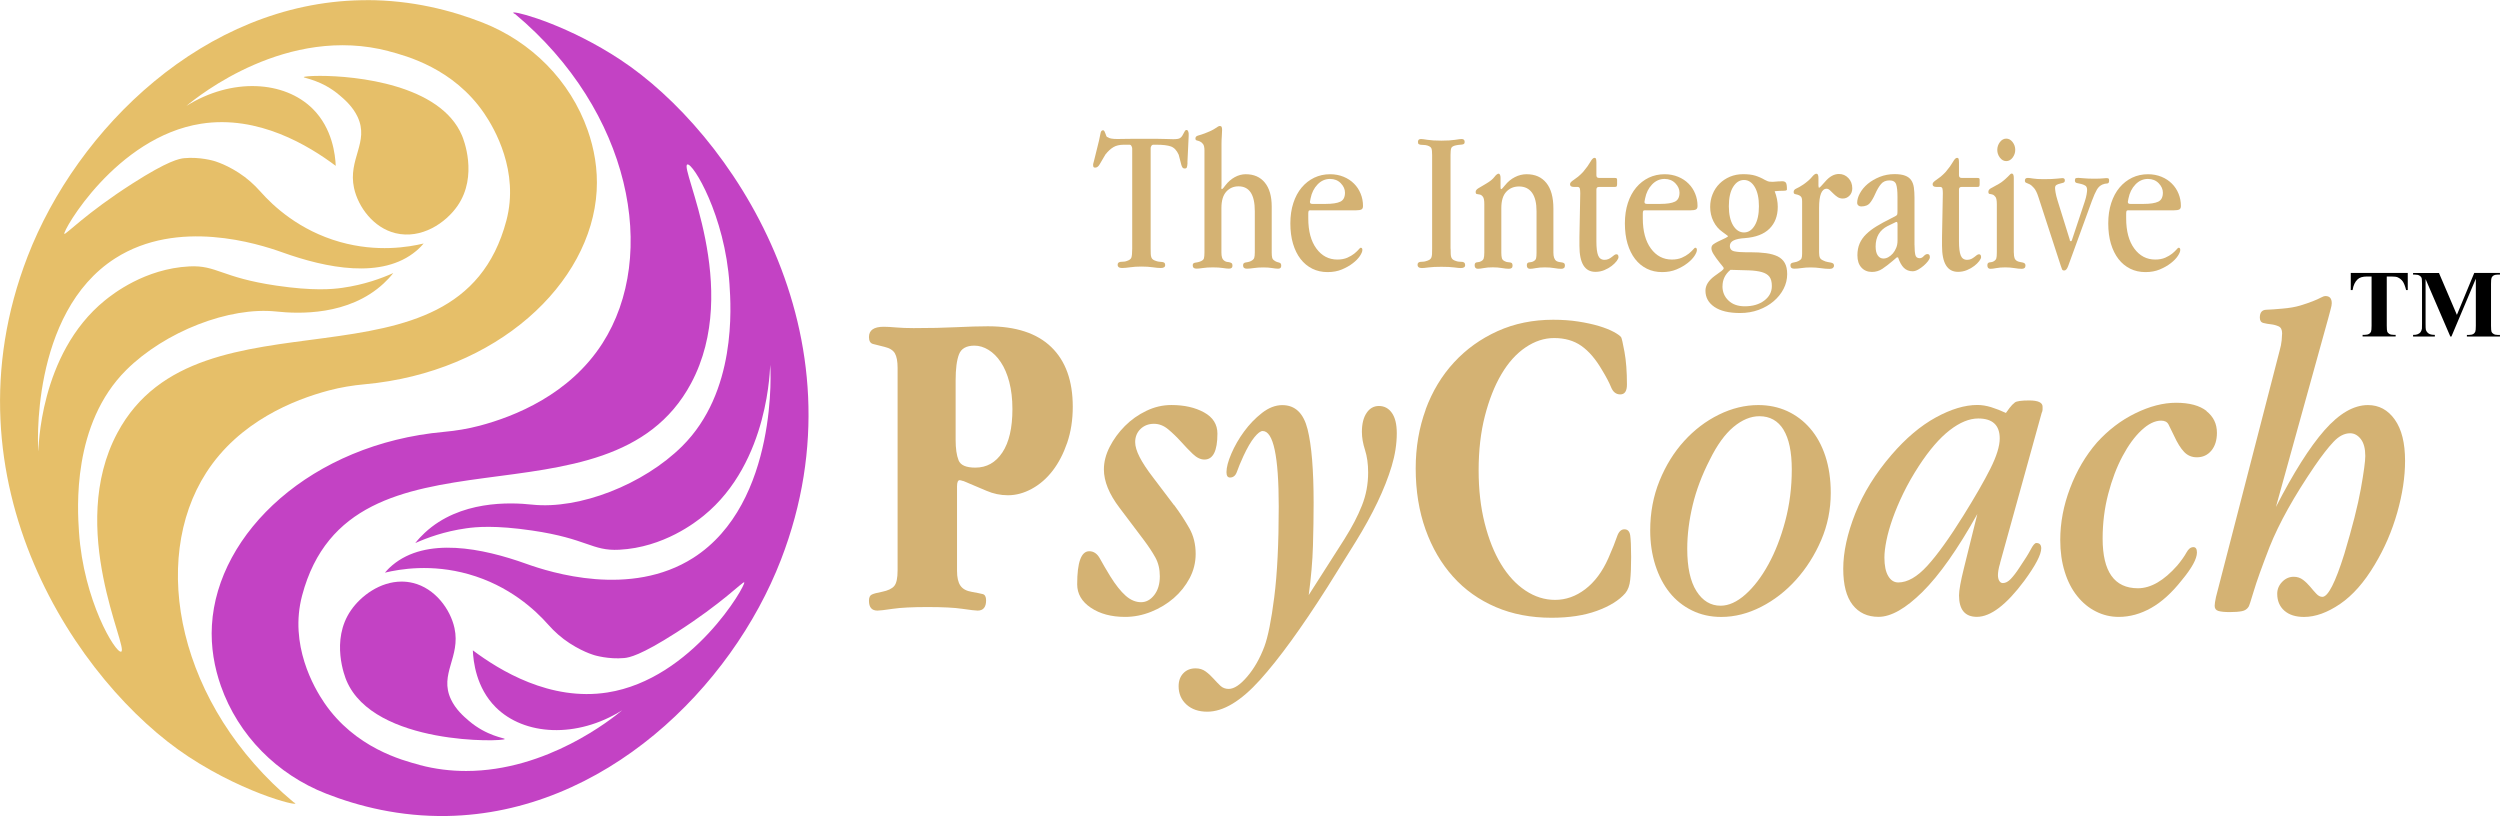 <?xml version="1.0" encoding="UTF-8"?>
<!DOCTYPE svg PUBLIC "-//W3C//DTD SVG 1.0//EN" "http://www.w3.org/TR/2001/REC-SVG-20010904/DTD/svg10.dtd">
<!-- Creator: CorelDRAW -->
<svg xmlns="http://www.w3.org/2000/svg" xml:space="preserve" width="2.037in" height="0.665in" version="1.0" style="shape-rendering:geometricPrecision; text-rendering:geometricPrecision; image-rendering:optimizeQuality; fill-rule:evenodd; clip-rule:evenodd"
viewBox="0 0 520.36 169.81"
 xmlns:xlink="http://www.w3.org/1999/xlink"
 xmlns:xodm="http://www.corel.com/coreldraw/odm/2003">
 <defs>
  <style type="text/css">
   <![CDATA[
    .fil1 {fill:#C342C4}
    .fil0 {fill:#E6BF69}
    .fil3 {fill:black;fill-rule:nonzero}
    .fil2 {fill:#D4B273;fill-rule:nonzero}
   ]]>
  </style>
 </defs>
 <g id="Layer_x0020_1">
  <g id="_1960265216832">
   <path class="fil0" d="M76.33 0l-0.03 0c-0.35,0 -0.71,0 -1.06,0.01 -32.64,0.58 -59.19,26.7 -69.49,53.33 -18.16,46.95 10.54,89.04 33.48,104.12 12.48,8.21 24.58,10.81 21.86,9.47 -24.08,-20.15 -29.98,-50.2 -18.17,-68.57 6.87,-10.68 18.29,-15.2 25.52,-17.12 2.45,-0.65 4.95,-1.06 7.48,-1.29 27.56,-2.51 47.14,-20.98 48.27,-40.23 0.27,-4.58 -0.53,-8.84 -1.86,-12.64 -3.63,-10.32 -11.71,-18.43 -21.9,-22.42 -6.54,-2.56 -14.72,-4.67 -24.09,-4.67zm4.59 10.63c3.65,0.96 13.46,3.55 19.86,12.93 2.15,3.15 7.33,12.07 4.62,22.32 -10.13,38.25 -63.85,12.21 -80.96,44.17 -10.66,19.91 2.51,45.02 0.77,45.56 -1.16,0.36 -7.83,-10.65 -8.77,-24.93 -0.32,-4.82 -1.48,-22.45 9.85,-33.71 8.05,-7.99 21.41,-13.21 31.25,-12.16 4.56,0.49 15.04,0.92 22.32,-5.85 0.68,-0.63 1.36,-1.35 2,-2.16 -2.44,1.1 -6.07,2.44 -10.62,3.08 -2.05,0.29 -6.02,0.67 -13.7,-0.46 -11.52,-1.69 -12.42,-4.3 -18.16,-4 -9.24,0.48 -15.91,5.75 -17.55,7.08 -13.79,11.2 -13.8,31.41 -13.85,31.4 -0.07,-0.02 -1.88,-28.74 16.01,-40.17 13.05,-8.33 29.67,-3.06 34.79,-1.23 9.1,3.26 20.78,5.65 27.86,-0.31 0.7,-0.59 1.21,-1.15 1.54,-1.54 -3.16,0.76 -9.68,1.86 -17.39,-0.31 -8.48,-2.39 -13.92,-7.47 -16.61,-10.52 -1.3,-1.47 -2.78,-2.78 -4.43,-3.85 -1.73,-1.12 -3.12,-1.74 -4.05,-2.1 -0.59,-0.23 -1.04,-0.37 -1.15,-0.4 0,0 -2.94,-0.89 -6.2,-0.58 -1.01,0.1 -3.32,0.5 -10.8,5.29 -9.63,6.16 -13.92,10.71 -14.16,10.47 -0.45,-0.46 10.74,-20.16 28.48,-22.93 11.92,-1.86 22.43,4.59 28.01,8.77 -0.1,-2.27 -0.67,-7.76 -4.77,-11.85 -5.92,-5.9 -16.87,-6.54 -26.32,-0.62 2.55,-2.11 21.03,-16.97 42.17,-11.39z"/>
   <path class="fil0" d="M63.23 16.02c-0.05,0.22 3.74,0.57 7.54,3.85 1,0.86 2.67,2.3 3.66,4.42 2.48,5.28 -2.05,8.79 -0.74,14.82 0.86,3.94 4.05,8.28 8.62,9.39 5.42,1.32 10.49,-2.15 12.93,-5.7 4.31,-6.26 1.21,-13.94 0.92,-14.62 -4.49,-10.63 -22.09,-12.42 -29.56,-12.42 -2.06,0 -3.35,0.14 -3.38,0.26z"/>
   <path class="fil1" d="M107.21 2.88c24.08,20.15 29.98,50.2 18.17,68.57 -6.87,10.68 -18.29,15.2 -25.52,17.12 -2.45,0.65 -4.95,1.06 -7.48,1.29 -27.56,2.51 -47.14,20.98 -48.27,40.23 -0.27,4.58 0.53,8.84 1.86,12.64 3.63,10.32 11.71,18.43 21.9,22.42 6.79,2.66 15.36,4.83 25.19,4.66 32.64,-0.58 59.19,-26.7 69.49,-53.33 18.16,-46.95 -10.54,-89.04 -33.48,-104.12 -10.42,-6.86 -20.58,-9.8 -22.06,-9.8 -0.29,0 -0.25,0.12 0.2,0.34zm-19.85 156.3c-3.65,-0.96 -13.46,-3.55 -19.86,-12.93 -2.15,-3.15 -7.33,-12.07 -4.62,-22.32 10.13,-38.26 63.85,-12.21 80.96,-44.17 10.66,-19.91 -2.51,-45.02 -0.77,-45.56 1.16,-0.36 7.83,10.65 8.77,24.93 0.32,4.82 1.49,22.45 -9.85,33.71 -8.04,7.99 -21.41,13.21 -31.24,12.16 -4.56,-0.49 -15.04,-0.92 -22.32,5.85 -0.68,0.63 -1.36,1.35 -2,2.16 2.44,-1.1 6.07,-2.44 10.62,-3.08 2.05,-0.29 6.02,-0.67 13.7,0.46 11.52,1.69 12.42,4.3 18.16,4 9.24,-0.48 15.91,-5.75 17.55,-7.08 13.79,-11.2 13.8,-31.41 13.85,-31.4 0.07,0.02 1.88,28.74 -16.01,40.17 -13.05,8.33 -29.67,3.06 -34.78,1.23 -9.1,-3.26 -20.78,-5.65 -27.86,0.31 -0.7,0.59 -1.21,1.15 -1.54,1.54 3.16,-0.76 9.68,-1.86 17.39,0.31 8.48,2.39 13.92,7.47 16.61,10.52 1.3,1.47 2.78,2.78 4.43,3.85 1.73,1.12 3.12,1.74 4.05,2.11 0.59,0.23 1.04,0.36 1.15,0.4 0,0 2.94,0.89 6.2,0.58 1.01,-0.1 3.32,-0.5 10.8,-5.29 9.63,-6.16 13.92,-10.71 14.16,-10.47 0.45,0.46 -10.74,20.16 -28.48,22.93 -11.92,1.86 -22.43,-4.59 -28.01,-8.77 0.1,2.27 0.67,7.76 4.77,11.85 5.92,5.9 16.87,6.54 26.32,0.62 -2.15,1.78 -15.64,12.64 -32.5,12.64 -3.13,0 -6.37,-0.37 -9.68,-1.25z"/>
   <path class="fil1" d="M73.04 127.01c-4.31,6.26 -1.21,13.94 -0.92,14.62 5.73,13.56 32.81,12.74 32.94,12.16 0.05,-0.22 -3.74,-0.57 -7.54,-3.85 -1,-0.86 -2.67,-2.3 -3.66,-4.42 -2.48,-5.28 2.05,-8.79 0.74,-14.82 -0.86,-3.94 -4.05,-8.28 -8.62,-9.39 -0.81,-0.2 -1.6,-0.29 -2.39,-0.29 -4.48,0 -8.47,2.97 -10.54,5.98z"/>
   <path class="fil2" d="M247.18 33.85c-0.03,0.48 -0.08,0.8 -0.15,0.96 -0.07,0.16 -0.22,0.23 -0.45,0.23 -0.2,0 -0.35,-0.07 -0.45,-0.21 -0.1,-0.14 -0.19,-0.34 -0.26,-0.6 -0.07,-0.26 -0.15,-0.55 -0.23,-0.9 -0.09,-0.34 -0.19,-0.72 -0.3,-1.15 -0.4,-0.91 -0.94,-1.48 -1.62,-1.73 -0.68,-0.24 -1.68,-0.36 -2.98,-0.36l-0.68 0c-0.17,0 -0.31,0.08 -0.41,0.24 -0.1,0.16 -0.15,0.31 -0.15,0.45l0 20.95c0,0.46 0.01,0.83 0.02,1.11 0.01,0.28 0.06,0.52 0.13,0.71 0.07,0.19 0.18,0.33 0.34,0.45 0.16,0.11 0.38,0.21 0.66,0.3 0.26,0.09 0.5,0.14 0.72,0.15 0.23,0.01 0.43,0.04 0.6,0.06 0.17,0.03 0.3,0.09 0.4,0.17 0.1,0.09 0.15,0.24 0.15,0.47 0,0.4 -0.3,0.6 -0.9,0.6 -0.45,0 -1.02,-0.05 -1.68,-0.15 -0.67,-0.1 -1.46,-0.15 -2.37,-0.15 -0.88,0 -1.66,0.05 -2.34,0.15 -0.68,0.1 -1.25,0.15 -1.7,0.15 -0.6,0 -0.9,-0.23 -0.9,-0.68 0,-0.2 0.06,-0.34 0.17,-0.43 0.11,-0.08 0.26,-0.14 0.43,-0.17 0.17,-0.03 0.37,-0.04 0.6,-0.04 0.23,0 0.45,-0.04 0.68,-0.13 0.54,-0.17 0.87,-0.41 0.98,-0.73 0.11,-0.31 0.17,-0.93 0.17,-1.84l0 -20.83c0,-0.17 -0.05,-0.35 -0.15,-0.53 -0.1,-0.19 -0.23,-0.28 -0.41,-0.28l-1.19 0c-0.88,0 -1.61,0.17 -2.17,0.51 -0.57,0.34 -1.12,0.85 -1.66,1.53 -0.51,0.85 -0.9,1.52 -1.17,2 -0.27,0.48 -0.58,0.72 -0.92,0.72l-0.08 0c-0.11,0 -0.21,-0.03 -0.28,-0.09 -0.07,-0.06 -0.11,-0.23 -0.11,-0.51 0,-0.03 0.01,-0.11 0.04,-0.26 0.03,-0.14 0.07,-0.3 0.13,-0.47l1.06 -4.29c0.14,-0.64 0.25,-1.15 0.32,-1.55 0.07,-0.4 0.25,-0.6 0.53,-0.6 0.11,0 0.21,0.07 0.28,0.21 0.07,0.14 0.14,0.31 0.21,0.49 0.07,0.19 0.13,0.36 0.19,0.51 0.06,0.16 0.15,0.23 0.3,0.23 0.26,0.25 0.92,0.38 2,0.38 0.4,0 0.85,-0.01 1.36,-0.02 0.51,-0.01 1.08,-0.02 1.7,-0.02l5.24 0c0.71,0 1.34,0.01 1.9,0.04 0.55,0.03 1.03,0.04 1.43,0.04 0.68,0 1.14,-0.07 1.36,-0.21 0.2,-0.11 0.36,-0.27 0.49,-0.47 0.13,-0.2 0.23,-0.39 0.32,-0.58 0.08,-0.18 0.17,-0.34 0.26,-0.47 0.09,-0.13 0.18,-0.19 0.3,-0.19 0.17,0 0.29,0.09 0.36,0.28 0.07,0.19 0.11,0.35 0.11,0.49l0 0.47 -0.26 5.54z"/>
   <path class="fil2" d="M254.21 38.79c0,0.37 0.03,0.55 0.09,0.55 0.08,0 0.2,-0.09 0.34,-0.26l0.43 -0.55c0.54,-0.71 1.18,-1.27 1.92,-1.68 0.74,-0.41 1.51,-0.62 2.3,-0.62 1.7,0 3.03,0.58 3.98,1.75 0.95,1.16 1.43,2.83 1.43,4.99l0 9.55c0,0.45 0.03,0.81 0.09,1.06 0.06,0.26 0.2,0.45 0.43,0.6 0.23,0.17 0.43,0.28 0.6,0.32 0.17,0.04 0.32,0.09 0.45,0.13 0.13,0.04 0.23,0.11 0.3,0.19 0.07,0.09 0.11,0.24 0.11,0.47 0,0.4 -0.21,0.6 -0.64,0.6 -0.31,0 -0.73,-0.04 -1.25,-0.13 -0.52,-0.09 -1.14,-0.13 -1.84,-0.13 -0.73,0 -1.38,0.04 -1.97,0.13 -0.58,0.09 -1.07,0.13 -1.47,0.13 -0.51,0 -0.77,-0.23 -0.77,-0.68 0,-0.2 0.04,-0.34 0.13,-0.43 0.08,-0.08 0.2,-0.14 0.34,-0.17 0.14,-0.03 0.3,-0.06 0.49,-0.09 0.19,-0.03 0.38,-0.09 0.58,-0.17 0.43,-0.2 0.68,-0.43 0.77,-0.68 0.09,-0.26 0.13,-0.64 0.13,-1.15l0 -8.61c0,-3.44 -1.13,-5.16 -3.39,-5.16 -1.03,0 -1.88,0.37 -2.55,1.11 -0.67,0.74 -1.01,1.88 -1.01,3.41l0 9.25c0,0.43 0.04,0.78 0.13,1.06 0.09,0.28 0.26,0.51 0.51,0.68 0.2,0.14 0.4,0.22 0.6,0.23 0.2,0.02 0.38,0.04 0.53,0.09 0.16,0.04 0.28,0.11 0.38,0.19 0.1,0.09 0.15,0.26 0.15,0.51 0,0.4 -0.24,0.6 -0.72,0.6 -0.28,0 -0.71,-0.04 -1.28,-0.13 -0.57,-0.09 -1.26,-0.13 -2.07,-0.13 -0.81,0 -1.5,0.04 -2.07,0.13 -0.57,0.09 -1.02,0.13 -1.36,0.13 -0.51,0 -0.77,-0.23 -0.77,-0.68 0,-0.2 0.04,-0.33 0.13,-0.4 0.09,-0.07 0.19,-0.12 0.32,-0.15 0.13,-0.03 0.28,-0.06 0.47,-0.08 0.19,-0.03 0.39,-0.09 0.62,-0.17 0.45,-0.17 0.72,-0.39 0.79,-0.66 0.07,-0.27 0.11,-0.67 0.11,-1.21l0 -21.27c0,-0.62 -0.1,-1.06 -0.3,-1.32 -0.2,-0.26 -0.41,-0.43 -0.64,-0.53 -0.23,-0.1 -0.44,-0.17 -0.64,-0.21 -0.2,-0.04 -0.3,-0.18 -0.3,-0.41 0,-0.31 0.19,-0.52 0.58,-0.62 0.38,-0.1 0.84,-0.25 1.38,-0.45 0.98,-0.37 1.71,-0.72 2.17,-1.04 0.46,-0.33 0.76,-0.49 0.91,-0.49 0.22,0 0.37,0.07 0.42,0.21 0.06,0.14 0.09,0.34 0.09,0.6 0,0.4 -0.02,0.84 -0.06,1.32 -0.04,0.48 -0.06,1.01 -0.06,1.58l0 8.91z"/>
   <path class="fil2" d="M278.99 41.94c0.64,-0.31 0.96,-0.94 0.96,-1.87 0,-0.71 -0.29,-1.36 -0.87,-1.96 -0.58,-0.6 -1.33,-0.9 -2.24,-0.9 -0.99,0 -1.86,0.38 -2.6,1.15 -0.74,0.77 -1.22,1.73 -1.45,2.9l-0.13 0.68 0 0.09c0,0.26 0.17,0.38 0.51,0.38l2.77 0c1.39,0 2.41,-0.16 3.05,-0.47zm-6.16 1.79c-0.23,0 -0.37,0.04 -0.43,0.13 -0.06,0.09 -0.09,0.27 -0.09,0.55l0 1.02c0,2.64 0.56,4.73 1.68,6.26 1.12,1.53 2.58,2.3 4.37,2.3 0.8,0 1.48,-0.13 2.07,-0.38 0.58,-0.26 1.06,-0.54 1.45,-0.85 0.38,-0.31 0.68,-0.6 0.9,-0.85 0.21,-0.26 0.36,-0.38 0.45,-0.38 0.23,0 0.34,0.16 0.34,0.47 0,0.31 -0.17,0.72 -0.51,1.24 -0.34,0.51 -0.83,1.02 -1.47,1.51 -0.64,0.5 -1.4,0.93 -2.28,1.3 -0.88,0.37 -1.88,0.55 -2.98,0.55 -1.16,0 -2.22,-0.23 -3.17,-0.7 -0.95,-0.47 -1.77,-1.14 -2.45,-2.02 -0.68,-0.88 -1.21,-1.95 -1.58,-3.2 -0.37,-1.25 -0.55,-2.66 -0.55,-4.22 0,-1.56 0.21,-2.98 0.62,-4.24 0.41,-1.26 0.99,-2.34 1.73,-3.22 0.74,-0.88 1.61,-1.56 2.62,-2.05 1.01,-0.48 2.11,-0.72 3.3,-0.72 1.02,0 1.96,0.18 2.81,0.53 0.85,0.35 1.58,0.83 2.17,1.43 0.6,0.6 1.06,1.29 1.38,2.09 0.33,0.8 0.49,1.65 0.49,2.56 0,0.37 -0.11,0.61 -0.34,0.73 -0.23,0.11 -0.6,0.17 -1.11,0.17l-9.42 0z"/>
   <path class="fil2" d="M301.94 51.75c0,0.45 0.01,0.82 0.02,1.11 0.01,0.28 0.06,0.52 0.13,0.7 0.07,0.19 0.19,0.33 0.34,0.45 0.16,0.11 0.38,0.21 0.66,0.3 0.26,0.09 0.5,0.13 0.72,0.13 0.23,0 0.43,0.01 0.6,0.04 0.17,0.03 0.3,0.09 0.4,0.19 0.1,0.1 0.15,0.26 0.15,0.49 0,0.4 -0.3,0.6 -0.9,0.6 -0.26,0 -0.72,-0.04 -1.39,-0.13 -0.67,-0.09 -1.55,-0.13 -2.66,-0.13 -1.11,0 -2,0.04 -2.66,0.13 -0.67,0.09 -1.13,0.13 -1.39,0.13 -0.6,0 -0.9,-0.23 -0.9,-0.68 0,-0.2 0.05,-0.34 0.15,-0.43 0.1,-0.08 0.23,-0.14 0.38,-0.17 0.16,-0.03 0.33,-0.04 0.53,-0.04 0.2,0 0.4,-0.03 0.6,-0.09 0.34,-0.09 0.6,-0.19 0.79,-0.3 0.18,-0.11 0.32,-0.26 0.41,-0.45 0.08,-0.18 0.13,-0.43 0.15,-0.72 0.01,-0.3 0.02,-0.67 0.02,-1.13l0 -19.52c0,-0.68 -0.05,-1.14 -0.15,-1.38 -0.1,-0.24 -0.36,-0.43 -0.79,-0.58 -0.28,-0.09 -0.55,-0.13 -0.81,-0.13 -0.23,0 -0.43,-0.01 -0.62,-0.04 -0.19,-0.03 -0.33,-0.08 -0.43,-0.15 -0.1,-0.07 -0.15,-0.22 -0.15,-0.45 0,-0.4 0.21,-0.6 0.64,-0.6 0.23,0 0.68,0.06 1.36,0.17 0.68,0.11 1.63,0.17 2.86,0.17 1.22,0 2.17,-0.06 2.86,-0.17 0.68,-0.11 1.14,-0.17 1.36,-0.17 0.43,0 0.64,0.2 0.64,0.6 0,0.2 -0.04,0.33 -0.13,0.4 -0.09,0.07 -0.21,0.12 -0.38,0.15 -0.17,0.03 -0.37,0.05 -0.6,0.06 -0.23,0.02 -0.47,0.05 -0.72,0.11 -0.54,0.11 -0.86,0.31 -0.96,0.58 -0.1,0.27 -0.15,0.75 -0.15,1.43l0 19.52z"/>
   <path class="fil2" d="M312.32 38.79c0,0.37 0.04,0.55 0.13,0.55 0.09,0 0.2,-0.09 0.34,-0.26l0.47 -0.55c0.59,-0.74 1.28,-1.31 2.06,-1.7 0.78,-0.4 1.59,-0.6 2.44,-0.6 1.76,0 3.12,0.6 4.1,1.81 0.98,1.21 1.47,2.99 1.47,5.35l0 9.16c0,0.88 0.21,1.46 0.64,1.75 0.2,0.11 0.4,0.19 0.62,0.21 0.21,0.03 0.41,0.06 0.58,0.09 0.17,0.03 0.3,0.09 0.41,0.17 0.1,0.09 0.15,0.24 0.15,0.47 0,0.45 -0.26,0.68 -0.77,0.68 -0.4,0 -0.88,-0.05 -1.45,-0.15 -0.57,-0.1 -1.21,-0.15 -1.94,-0.15 -0.73,0 -1.36,0.05 -1.88,0.15 -0.52,0.1 -0.93,0.15 -1.21,0.15 -0.45,0 -0.68,-0.24 -0.68,-0.73 0,-0.2 0.04,-0.34 0.11,-0.43 0.07,-0.08 0.17,-0.14 0.3,-0.17 0.13,-0.03 0.27,-0.05 0.43,-0.06 0.16,-0.01 0.32,-0.06 0.49,-0.15 0.34,-0.17 0.54,-0.39 0.6,-0.66 0.06,-0.27 0.09,-0.66 0.09,-1.17l0 -8.61c0,-1.7 -0.31,-2.99 -0.94,-3.86 -0.63,-0.87 -1.53,-1.3 -2.7,-1.3 -1.09,0 -1.97,0.37 -2.66,1.11 -0.69,0.74 -1.03,1.87 -1.03,3.41l0 9.25c0,0.48 0.04,0.86 0.11,1.13 0.07,0.27 0.25,0.48 0.53,0.62 0.26,0.14 0.48,0.22 0.68,0.23 0.2,0.02 0.38,0.04 0.53,0.06 0.16,0.03 0.28,0.09 0.36,0.17 0.08,0.09 0.13,0.26 0.13,0.51 0,0.43 -0.26,0.64 -0.77,0.64 -0.4,0 -0.88,-0.05 -1.45,-0.15 -0.57,-0.1 -1.2,-0.15 -1.9,-0.15 -0.73,0 -1.35,0.05 -1.86,0.15 -0.51,0.1 -0.92,0.15 -1.23,0.15 -0.45,0 -0.68,-0.24 -0.68,-0.73 0,-0.2 0.04,-0.34 0.11,-0.43 0.07,-0.08 0.16,-0.14 0.28,-0.17 0.11,-0.03 0.25,-0.05 0.4,-0.06 0.16,-0.01 0.32,-0.06 0.49,-0.15 0.31,-0.14 0.51,-0.34 0.6,-0.6 0.08,-0.26 0.13,-0.67 0.13,-1.24l0 -10.06c0,-0.77 -0.09,-1.28 -0.28,-1.53 -0.19,-0.26 -0.39,-0.41 -0.62,-0.47 -0.23,-0.06 -0.43,-0.09 -0.62,-0.11 -0.19,-0.01 -0.28,-0.16 -0.28,-0.45 0,-0.28 0.19,-0.53 0.55,-0.75 0.37,-0.21 0.91,-0.53 1.62,-0.96 0.82,-0.48 1.4,-0.95 1.74,-1.41 0.34,-0.45 0.64,-0.68 0.89,-0.68 0.08,0 0.17,0.07 0.25,0.21 0.09,0.14 0.13,0.37 0.13,0.68l0 1.75z"/>
   <path class="fil2" d="M332.28 36.45c0,0.37 0.18,0.55 0.55,0.55l3.2 0c0.26,0 0.41,0.03 0.47,0.09 0.06,0.06 0.09,0.17 0.09,0.34l0 0.85c0,0.23 -0.03,0.38 -0.09,0.47 -0.06,0.09 -0.21,0.13 -0.47,0.13l-3.24 0c-0.34,0 -0.51,0.19 -0.51,0.55l0 10.78c0,1.34 0.12,2.31 0.36,2.92 0.24,0.61 0.69,0.92 1.34,0.92 0.31,0 0.59,-0.06 0.83,-0.17 0.24,-0.11 0.46,-0.25 0.66,-0.41 0.2,-0.16 0.38,-0.29 0.53,-0.41 0.15,-0.11 0.3,-0.17 0.45,-0.17 0.28,0 0.43,0.2 0.43,0.6 0,0.2 -0.13,0.47 -0.38,0.81 -0.26,0.34 -0.6,0.68 -1.04,1.02 -0.44,0.34 -0.95,0.63 -1.53,0.87 -0.58,0.24 -1.2,0.36 -1.85,0.36 -2.22,0 -3.33,-1.8 -3.33,-5.41l0 -1.79 0.17 -9.16c0,-0.4 -0.03,-0.72 -0.08,-0.96 -0.06,-0.24 -0.23,-0.36 -0.51,-0.36l-0.77 0c-0.51,0 -0.77,-0.18 -0.77,-0.55 0,-0.17 0.07,-0.33 0.21,-0.47 0.14,-0.14 0.34,-0.3 0.6,-0.47 0.26,-0.17 0.55,-0.38 0.87,-0.64 0.32,-0.26 0.68,-0.6 1.07,-1.02 0.67,-0.8 1.16,-1.48 1.48,-2.05 0.32,-0.57 0.6,-0.85 0.85,-0.85 0.19,0 0.31,0.09 0.35,0.28 0.04,0.19 0.06,0.43 0.06,0.75l0 2.6z"/>
   <path class="fil2" d="M348.62 41.94c0.64,-0.31 0.96,-0.94 0.96,-1.87 0,-0.71 -0.29,-1.36 -0.87,-1.96 -0.58,-0.6 -1.33,-0.9 -2.24,-0.9 -1,0 -1.86,0.38 -2.6,1.15 -0.74,0.77 -1.22,1.73 -1.45,2.9l-0.13 0.68 0 0.09c0,0.26 0.17,0.38 0.51,0.38l2.77 0c1.39,0 2.41,-0.16 3.05,-0.47zm-6.16 1.79c-0.23,0 -0.37,0.04 -0.43,0.13 -0.06,0.09 -0.09,0.27 -0.09,0.55l0 1.02c0,2.64 0.56,4.73 1.68,6.26 1.12,1.53 2.58,2.3 4.37,2.3 0.8,0 1.48,-0.13 2.07,-0.38 0.58,-0.26 1.07,-0.54 1.45,-0.85 0.38,-0.31 0.68,-0.6 0.9,-0.85 0.21,-0.26 0.36,-0.38 0.45,-0.38 0.23,0 0.34,0.16 0.34,0.47 0,0.31 -0.17,0.72 -0.51,1.24 -0.34,0.51 -0.83,1.02 -1.47,1.51 -0.64,0.5 -1.4,0.93 -2.28,1.3 -0.88,0.37 -1.87,0.55 -2.98,0.55 -1.16,0 -2.22,-0.23 -3.17,-0.7 -0.95,-0.47 -1.77,-1.14 -2.45,-2.02 -0.68,-0.88 -1.21,-1.95 -1.58,-3.2 -0.37,-1.25 -0.55,-2.66 -0.55,-4.22 0,-1.56 0.21,-2.98 0.62,-4.24 0.41,-1.26 0.99,-2.34 1.73,-3.22 0.74,-0.88 1.61,-1.56 2.62,-2.05 1.01,-0.48 2.11,-0.72 3.3,-0.72 1.02,0 1.96,0.18 2.81,0.53 0.85,0.35 1.58,0.83 2.17,1.43 0.6,0.6 1.06,1.29 1.38,2.09 0.33,0.8 0.49,1.65 0.49,2.56 0,0.37 -0.11,0.61 -0.34,0.73 -0.23,0.11 -0.6,0.17 -1.11,0.17l-9.42 0z"/>
   <path class="fil2" d="M360.74 38.87c-0.6,0.96 -0.89,2.3 -0.89,4.02 0,1.69 0.3,3.02 0.89,4 0.6,0.97 1.35,1.46 2.26,1.46 0.91,0 1.66,-0.49 2.24,-1.46 0.58,-0.97 0.87,-2.3 0.87,-4 0,-1.69 -0.29,-3.02 -0.87,-4 -0.58,-0.97 -1.33,-1.46 -2.24,-1.46 -0.91,0 -1.66,0.48 -2.26,1.44zm-2.22 20.68c0,1.19 0.42,2.19 1.26,2.98 0.84,0.8 1.97,1.19 3.39,1.19 1.65,0 3,-0.4 4.05,-1.19 1.05,-0.8 1.58,-1.8 1.58,-3.03 0,-0.85 -0.17,-1.5 -0.51,-1.94 -0.34,-0.44 -0.87,-0.76 -1.58,-0.96 -0.71,-0.2 -1.61,-0.32 -2.69,-0.36 -1.08,-0.04 -2.36,-0.08 -3.83,-0.11 -1.11,0.91 -1.66,2.05 -1.66,3.41zm11.8 -21.82c0.06,0 0.13,-0.01 0.23,-0.02 0.1,-0.01 0.23,-0.02 0.41,-0.02 0.37,0 0.62,0.11 0.77,0.32 0.14,0.21 0.21,0.67 0.21,1.38 0,0.14 -0.12,0.23 -0.36,0.26 -0.24,0.03 -0.59,0.04 -1.04,0.04 -0.11,0 -0.26,0.01 -0.45,0.02 -0.19,0.01 -0.42,0.04 -0.7,0.06 0.43,1.11 0.64,2.19 0.64,3.24 0,1.9 -0.58,3.42 -1.73,4.56 -1.15,1.14 -2.86,1.79 -5.13,1.96 -0.99,0.06 -1.76,0.21 -2.3,0.47 -0.54,0.26 -0.81,0.64 -0.81,1.15 0,0.62 0.31,1 0.94,1.13 0.62,0.13 1.39,0.19 2.3,0.19l0.98 0c1.25,0 2.36,0.06 3.32,0.19 0.97,0.13 1.77,0.36 2.43,0.68 0.65,0.33 1.14,0.79 1.47,1.38 0.33,0.6 0.49,1.36 0.49,2.3 0,1.08 -0.25,2.1 -0.75,3.07 -0.5,0.97 -1.19,1.83 -2.07,2.58 -0.88,0.75 -1.92,1.35 -3.11,1.79 -1.19,0.44 -2.49,0.66 -3.88,0.66 -2.33,0 -4.11,-0.43 -5.35,-1.28 -1.24,-0.85 -1.85,-1.98 -1.85,-3.37 0,-1.11 0.64,-2.13 1.92,-3.07l1.41 -1.02c0.31,-0.23 0.47,-0.43 0.47,-0.6 0,-0.09 -0.1,-0.24 -0.3,-0.47l-0.55 -0.68c-0.54,-0.68 -0.96,-1.26 -1.26,-1.75 -0.3,-0.48 -0.45,-0.9 -0.45,-1.24 0,-0.34 0.12,-0.6 0.36,-0.79 0.24,-0.18 0.56,-0.38 0.96,-0.58l1.62 -0.77c0.34,-0.17 0.51,-0.3 0.51,-0.38 0,-0.03 -0.16,-0.16 -0.47,-0.38l-0.64 -0.47c-0.82,-0.57 -1.46,-1.31 -1.92,-2.24 -0.46,-0.92 -0.68,-1.92 -0.68,-3 0,-0.94 0.17,-1.83 0.51,-2.66 0.34,-0.84 0.82,-1.56 1.43,-2.17 0.61,-0.61 1.33,-1.09 2.17,-1.45 0.84,-0.35 1.75,-0.53 2.75,-0.53 1.02,0 1.87,0.1 2.54,0.31 0.67,0.21 1.33,0.5 1.98,0.88 0.23,0.1 0.42,0.19 0.58,0.27 0.16,0.08 0.43,0.12 0.83,0.12l0.38 0 1.19 -0.09z"/>
   <path class="fil2" d="M378.51 38.66c0,0.26 0.04,0.38 0.13,0.38 0.06,0 0.18,-0.1 0.38,-0.3l0.85 -0.94c0.91,-1.08 1.87,-1.62 2.9,-1.62 0.77,0 1.42,0.28 1.96,0.85 0.54,0.57 0.81,1.28 0.81,2.13 0,0.63 -0.19,1.14 -0.58,1.53 -0.38,0.4 -0.85,0.6 -1.39,0.6 -0.43,0 -0.8,-0.11 -1.11,-0.32 -0.31,-0.21 -0.6,-0.45 -0.85,-0.7 -0.26,-0.26 -0.5,-0.49 -0.72,-0.7 -0.23,-0.21 -0.45,-0.32 -0.68,-0.32 -1.05,0 -1.58,1.34 -1.58,4.01l0 9.25c0,0.48 0.06,0.85 0.17,1.09 0.11,0.24 0.34,0.43 0.68,0.58 0.34,0.17 0.65,0.28 0.94,0.32 0.28,0.04 0.52,0.09 0.7,0.13 0.18,0.04 0.33,0.11 0.45,0.19 0.11,0.09 0.17,0.24 0.17,0.47 0,0.17 -0.08,0.32 -0.23,0.45 -0.16,0.13 -0.39,0.19 -0.7,0.19 -0.57,0 -1.18,-0.05 -1.85,-0.15 -0.67,-0.1 -1.36,-0.15 -2.09,-0.15 -0.67,0 -1.3,0.04 -1.88,0.13 -0.58,0.09 -1.1,0.13 -1.55,0.13 -0.51,0 -0.77,-0.23 -0.77,-0.68 0,-0.2 0.04,-0.33 0.13,-0.4 0.09,-0.07 0.2,-0.13 0.34,-0.17 0.14,-0.04 0.31,-0.08 0.51,-0.11 0.2,-0.03 0.41,-0.1 0.64,-0.21 0.4,-0.2 0.63,-0.4 0.7,-0.62 0.07,-0.21 0.11,-0.52 0.11,-0.92l0 -10.91c0,-0.51 -0.09,-0.85 -0.28,-1.02 -0.19,-0.17 -0.38,-0.28 -0.6,-0.34 -0.21,-0.06 -0.41,-0.11 -0.6,-0.15 -0.19,-0.04 -0.28,-0.19 -0.28,-0.45 0,-0.31 0.19,-0.55 0.55,-0.7 0.37,-0.16 0.85,-0.43 1.45,-0.83 0.81,-0.57 1.41,-1.09 1.79,-1.56 0.38,-0.47 0.69,-0.7 0.95,-0.7 0.28,0 0.42,0.3 0.42,0.9l0 1.66z"/>
   <path class="fil2" d="M394.75 46.16c-0.09,0 -0.23,0.06 -0.43,0.17l-1.41 0.68c-1.68,0.85 -2.51,2.27 -2.51,4.26 0,0.82 0.15,1.45 0.45,1.87 0.3,0.43 0.69,0.64 1.17,0.64 0.34,0 0.68,-0.09 1.02,-0.28 0.34,-0.19 0.65,-0.44 0.94,-0.77 0.28,-0.33 0.52,-0.72 0.7,-1.17 0.19,-0.45 0.28,-0.97 0.28,-1.53l0 -3.37c0,-0.34 -0.07,-0.51 -0.21,-0.51zm3.75 4.82c0,0.91 0.06,1.59 0.17,2.05 0.11,0.45 0.41,0.68 0.89,0.68 0.31,0 0.6,-0.14 0.85,-0.43 0.26,-0.28 0.51,-0.43 0.77,-0.43 0.34,0 0.51,0.21 0.51,0.64 0,0.23 -0.13,0.5 -0.38,0.83 -0.26,0.33 -0.56,0.65 -0.92,0.96 -0.36,0.31 -0.74,0.58 -1.15,0.81 -0.41,0.23 -0.79,0.34 -1.13,0.34 -0.74,0 -1.35,-0.24 -1.84,-0.72 -0.48,-0.48 -0.88,-1.21 -1.2,-2.17l-0.26 0 -0.9 0.77c-0.74,0.63 -1.44,1.16 -2.09,1.6 -0.66,0.44 -1.38,0.66 -2.18,0.66 -0.91,0 -1.65,-0.31 -2.2,-0.92 -0.56,-0.61 -0.83,-1.46 -0.83,-2.54 0,-0.94 0.16,-1.76 0.47,-2.47 0.31,-0.71 0.77,-1.36 1.37,-1.94 0.6,-0.58 1.32,-1.13 2.16,-1.64 0.84,-0.51 1.77,-1.02 2.8,-1.53l1.07 -0.55c0.23,-0.11 0.36,-0.23 0.41,-0.36 0.04,-0.13 0.06,-0.35 0.06,-0.66l0 -3.03c0,-1.19 -0.09,-2.06 -0.28,-2.6 -0.19,-0.54 -0.65,-0.81 -1.39,-0.81 -0.74,0 -1.33,0.25 -1.75,0.75 -0.43,0.5 -0.84,1.2 -1.24,2.11 -0.31,0.71 -0.66,1.32 -1.05,1.81 -0.39,0.5 -1.01,0.75 -1.86,0.75 -0.23,0 -0.42,-0.07 -0.58,-0.21 -0.16,-0.14 -0.24,-0.33 -0.24,-0.55 0,-0.62 0.19,-1.29 0.58,-2 0.39,-0.71 0.93,-1.36 1.62,-1.94 0.7,-0.58 1.53,-1.06 2.48,-1.45 0.95,-0.38 1.99,-0.58 3.1,-0.58 0.91,0 1.65,0.11 2.2,0.32 0.56,0.21 0.98,0.53 1.26,0.94 0.29,0.41 0.47,0.92 0.56,1.53 0.08,0.61 0.13,1.31 0.13,2.11l0 9.89z"/>
   <path class="fil2" d="M407.75 36.45c0,0.37 0.19,0.55 0.55,0.55l3.2 0c0.26,0 0.41,0.03 0.47,0.09 0.06,0.06 0.08,0.17 0.08,0.34l0 0.85c0,0.23 -0.03,0.38 -0.08,0.47 -0.06,0.09 -0.21,0.13 -0.47,0.13l-3.24 0c-0.34,0 -0.51,0.19 -0.51,0.55l0 10.78c0,1.34 0.12,2.31 0.36,2.92 0.24,0.61 0.69,0.92 1.34,0.92 0.31,0 0.59,-0.06 0.83,-0.17 0.24,-0.11 0.46,-0.25 0.66,-0.41 0.2,-0.16 0.38,-0.29 0.53,-0.41 0.16,-0.11 0.3,-0.17 0.45,-0.17 0.28,0 0.43,0.2 0.43,0.6 0,0.2 -0.13,0.47 -0.38,0.81 -0.26,0.34 -0.6,0.68 -1.04,1.02 -0.44,0.34 -0.95,0.63 -1.53,0.87 -0.58,0.24 -1.2,0.36 -1.85,0.36 -2.22,0 -3.33,-1.8 -3.33,-5.41l0 -1.79 0.17 -9.16c0,-0.4 -0.03,-0.72 -0.08,-0.96 -0.06,-0.24 -0.23,-0.36 -0.51,-0.36l-0.77 0c-0.51,0 -0.77,-0.18 -0.77,-0.55 0,-0.17 0.07,-0.33 0.21,-0.47 0.14,-0.14 0.34,-0.3 0.6,-0.47 0.26,-0.17 0.55,-0.38 0.87,-0.64 0.32,-0.26 0.68,-0.6 1.07,-1.02 0.67,-0.8 1.16,-1.48 1.48,-2.05 0.32,-0.57 0.6,-0.85 0.85,-0.85 0.2,0 0.31,0.09 0.35,0.28 0.04,0.19 0.06,0.43 0.06,0.75l0 2.6z"/>
   <path class="fil2" d="M418.91 29.54c0.37,0.48 0.55,1.02 0.55,1.62 0,0.6 -0.19,1.14 -0.55,1.62 -0.37,0.48 -0.81,0.72 -1.32,0.72 -0.51,0 -0.95,-0.24 -1.32,-0.72 -0.37,-0.48 -0.55,-1.02 -0.55,-1.62 0,-0.6 0.19,-1.14 0.55,-1.62 0.37,-0.48 0.81,-0.72 1.32,-0.72 0.51,0 0.95,0.24 1.32,0.72zm0.26 23.01c0,0.51 0.05,0.9 0.15,1.15 0.1,0.26 0.28,0.46 0.53,0.6 0.23,0.11 0.45,0.19 0.66,0.21 0.21,0.03 0.4,0.06 0.55,0.11 0.16,0.04 0.28,0.11 0.38,0.19 0.1,0.09 0.15,0.23 0.15,0.43 0,0.45 -0.26,0.68 -0.77,0.68 -0.43,0 -0.94,-0.05 -1.53,-0.15 -0.59,-0.1 -1.23,-0.15 -1.9,-0.15 -0.73,0 -1.35,0.05 -1.86,0.15 -0.51,0.1 -0.92,0.15 -1.23,0.15 -0.43,0 -0.64,-0.24 -0.64,-0.73 0,-0.2 0.04,-0.34 0.11,-0.43 0.07,-0.08 0.17,-0.14 0.3,-0.17 0.13,-0.03 0.26,-0.05 0.4,-0.06 0.14,-0.01 0.3,-0.06 0.47,-0.15 0.31,-0.17 0.5,-0.38 0.58,-0.62 0.07,-0.24 0.11,-0.65 0.11,-1.21l0 -10.06c0,-0.77 -0.09,-1.28 -0.28,-1.53 -0.19,-0.26 -0.38,-0.42 -0.6,-0.49 -0.21,-0.07 -0.41,-0.11 -0.6,-0.13 -0.19,-0.01 -0.28,-0.16 -0.28,-0.45 0,-0.31 0.19,-0.57 0.58,-0.77 0.38,-0.2 0.93,-0.5 1.64,-0.9 0.42,-0.26 0.78,-0.51 1.07,-0.77 0.29,-0.26 0.54,-0.48 0.74,-0.68 0.2,-0.2 0.36,-0.36 0.48,-0.49 0.13,-0.13 0.25,-0.19 0.36,-0.19 0.28,0 0.42,0.3 0.42,0.9l0 15.55z"/>
   <path class="fil2" d="M430.8 49.91c0.03,0.17 0.11,0.26 0.26,0.26 0.09,0 0.16,-0.09 0.21,-0.26l2.64 -7.93c0.2,-0.6 0.33,-1.11 0.4,-1.53 0.07,-0.43 0.11,-0.74 0.11,-0.94 0,-0.45 -0.13,-0.76 -0.4,-0.92 -0.27,-0.16 -0.56,-0.27 -0.87,-0.34 -0.31,-0.07 -0.6,-0.13 -0.87,-0.19 -0.27,-0.06 -0.4,-0.23 -0.4,-0.51 0,-0.26 0.05,-0.41 0.15,-0.47 0.1,-0.06 0.29,-0.09 0.58,-0.09 0.23,0 0.62,0.03 1.19,0.09 0.57,0.06 1.29,0.08 2.17,0.08 0.74,0 1.3,-0.02 1.68,-0.06 0.38,-0.04 0.63,-0.06 0.75,-0.06 0.26,0 0.42,0.03 0.49,0.09 0.07,0.06 0.11,0.2 0.11,0.43 0,0.4 -0.14,0.6 -0.43,0.6 -0.28,0 -0.6,0.07 -0.94,0.21 -0.48,0.2 -0.87,0.55 -1.17,1.06 -0.3,0.51 -0.65,1.29 -1.04,2.34l-4.94 13.56c-0.23,0.62 -0.5,0.94 -0.81,0.94 -0.26,0 -0.41,-0.09 -0.47,-0.26 -0.06,-0.17 -0.14,-0.41 -0.26,-0.72l-4.65 -14.29c-0.28,-0.88 -0.59,-1.51 -0.92,-1.89 -0.33,-0.38 -0.63,-0.64 -0.92,-0.79 -0.28,-0.14 -0.52,-0.24 -0.7,-0.3 -0.18,-0.06 -0.28,-0.21 -0.28,-0.47 0,-0.37 0.2,-0.55 0.6,-0.55 0.2,0 0.57,0.04 1.11,0.13 0.54,0.09 1.28,0.13 2.22,0.13 1.19,0 2.1,-0.04 2.73,-0.11 0.62,-0.07 1.01,-0.11 1.15,-0.11 0.34,0 0.51,0.16 0.51,0.47 0,0.26 -0.11,0.42 -0.32,0.49 -0.21,0.07 -0.45,0.13 -0.7,0.19 -0.26,0.06 -0.49,0.14 -0.7,0.26 -0.21,0.11 -0.32,0.33 -0.32,0.64 0,0.2 0.04,0.52 0.11,0.96 0.07,0.44 0.21,0.99 0.41,1.64l2.56 8.23z"/>
   <path class="fil2" d="M449.23 41.94c0.64,-0.31 0.96,-0.94 0.96,-1.87 0,-0.71 -0.29,-1.36 -0.87,-1.96 -0.58,-0.6 -1.33,-0.9 -2.24,-0.9 -0.99,0 -1.86,0.38 -2.6,1.15 -0.74,0.77 -1.22,1.73 -1.45,2.9l-0.13 0.68 0 0.09c0,0.26 0.17,0.38 0.51,0.38l2.77 0c1.39,0 2.41,-0.16 3.05,-0.47zm-6.16 1.79c-0.23,0 -0.37,0.04 -0.43,0.13 -0.06,0.09 -0.09,0.27 -0.09,0.55l0 1.02c0,2.64 0.56,4.73 1.68,6.26 1.12,1.53 2.58,2.3 4.37,2.3 0.79,0 1.48,-0.13 2.07,-0.38 0.58,-0.26 1.06,-0.54 1.45,-0.85 0.38,-0.31 0.68,-0.6 0.9,-0.85 0.21,-0.26 0.36,-0.38 0.45,-0.38 0.23,0 0.34,0.16 0.34,0.47 0,0.31 -0.17,0.72 -0.51,1.24 -0.34,0.51 -0.83,1.02 -1.47,1.51 -0.64,0.5 -1.4,0.93 -2.28,1.3 -0.88,0.37 -1.88,0.55 -2.98,0.55 -1.17,0 -2.22,-0.23 -3.17,-0.7 -0.95,-0.47 -1.77,-1.14 -2.45,-2.02 -0.68,-0.88 -1.21,-1.95 -1.58,-3.2 -0.37,-1.25 -0.55,-2.66 -0.55,-4.22 0,-1.56 0.21,-2.98 0.62,-4.24 0.41,-1.26 0.99,-2.34 1.73,-3.22 0.74,-0.88 1.61,-1.56 2.62,-2.05 1.01,-0.48 2.11,-0.72 3.3,-0.72 1.02,0 1.96,0.18 2.81,0.53 0.85,0.35 1.58,0.83 2.17,1.43 0.6,0.6 1.06,1.29 1.38,2.09 0.33,0.8 0.49,1.65 0.49,2.56 0,0.37 -0.11,0.61 -0.34,0.73 -0.23,0.11 -0.6,0.17 -1.11,0.17l-9.42 0z"/>
   <path class="fil2" d="M199.52 95.77c0.4,1.02 1.56,1.53 3.49,1.53 2.36,0 4.23,-1.05 5.63,-3.16 1.4,-2.11 2.09,-5.12 2.09,-9.02 0,-2.11 -0.22,-3.98 -0.65,-5.63 -0.43,-1.64 -1.02,-3.02 -1.77,-4.14 -0.74,-1.12 -1.6,-1.97 -2.56,-2.56 -0.96,-0.59 -1.94,-0.88 -2.93,-0.88 -1.67,0 -2.74,0.6 -3.21,1.81 -0.47,1.21 -0.7,3.02 -0.7,5.44l0 12.37c0,1.8 0.2,3.21 0.61,4.23zm0.98 4.33c-0.37,-0.12 -0.62,-0.19 -0.74,-0.19 -0.37,0 -0.56,0.43 -0.56,1.3l0 17.58c0,1.36 0.23,2.39 0.7,3.07 0.46,0.68 1.26,1.12 2.37,1.3 1.05,0.19 1.81,0.34 2.28,0.46 0.46,0.12 0.7,0.56 0.7,1.3 0,1.43 -0.59,2.14 -1.77,2.14 -0.43,0 -1.49,-0.13 -3.16,-0.37 -1.67,-0.25 -4.09,-0.37 -7.26,-0.37 -3.16,0 -5.58,0.12 -7.26,0.37 -1.67,0.25 -2.73,0.37 -3.16,0.37 -1.18,0 -1.77,-0.68 -1.77,-2.05 0,-0.68 0.2,-1.12 0.61,-1.3 0.4,-0.19 1.1,-0.37 2.09,-0.56 1.24,-0.25 2.09,-0.65 2.56,-1.21 0.47,-0.56 0.7,-1.64 0.7,-3.26l0 -42.14c0,-1.36 -0.19,-2.37 -0.56,-3.02 -0.37,-0.65 -1.09,-1.1 -2.14,-1.35 -1.05,-0.25 -1.86,-0.45 -2.42,-0.61 -0.56,-0.15 -0.84,-0.63 -0.84,-1.44 0,-1.43 1.02,-2.14 3.07,-2.14 0.68,0 1.53,0.05 2.56,0.14 1.02,0.09 2.25,0.14 3.67,0.14 3.35,0 6.31,-0.06 8.88,-0.19 2.57,-0.12 4.76,-0.19 6.56,-0.19 5.83,0 10.23,1.44 13.21,4.33 2.98,2.88 4.47,7.02 4.47,12.42 0,2.73 -0.39,5.23 -1.16,7.49 -0.78,2.26 -1.78,4.2 -3.02,5.81 -1.24,1.61 -2.68,2.87 -4.33,3.77 -1.64,0.9 -3.3,1.35 -4.98,1.35 -1.55,0 -3.04,-0.31 -4.47,-0.93l-4.84 -2.05z"/>
   <path class="fil2" d="M244.41 105.11c1.24,1.68 2.29,3.29 3.16,4.84 0.87,1.55 1.3,3.32 1.3,5.3 0,1.8 -0.42,3.49 -1.26,5.07 -0.84,1.58 -1.94,2.96 -3.3,4.14 -1.37,1.18 -2.93,2.13 -4.7,2.84 -1.77,0.71 -3.58,1.07 -5.44,1.07 -2.85,0 -5.23,-0.64 -7.12,-1.91 -1.89,-1.27 -2.84,-2.9 -2.84,-4.88 0,-4.59 0.84,-6.88 2.51,-6.88 0.93,0 1.67,0.51 2.23,1.54 0.56,1.02 1.27,2.25 2.14,3.67 1.12,1.8 2.19,3.15 3.21,4.05 1.02,0.9 2.09,1.35 3.21,1.35 1.05,0 1.97,-0.5 2.74,-1.49 0.77,-0.99 1.16,-2.29 1.16,-3.91 0,-1.49 -0.31,-2.79 -0.93,-3.91 -0.62,-1.12 -1.4,-2.29 -2.33,-3.54l-5.12 -6.79c-2.17,-2.85 -3.26,-5.52 -3.26,-8 0,-1.55 0.4,-3.12 1.21,-4.7 0.81,-1.58 1.86,-3.02 3.16,-4.33 1.3,-1.3 2.79,-2.36 4.47,-3.16 1.67,-0.81 3.41,-1.21 5.21,-1.21 2.67,0 4.93,0.51 6.79,1.53 1.86,1.02 2.79,2.5 2.79,4.42 0,3.6 -0.9,5.4 -2.7,5.4 -0.81,0 -1.61,-0.39 -2.42,-1.16 -0.81,-0.78 -1.63,-1.63 -2.46,-2.56 -0.84,-0.93 -1.72,-1.78 -2.65,-2.56 -0.93,-0.78 -1.92,-1.16 -2.98,-1.16 -1.12,0 -2.05,0.36 -2.79,1.07 -0.74,0.71 -1.12,1.63 -1.12,2.74 0,0.87 0.31,1.91 0.93,3.12 0.62,1.21 1.55,2.62 2.79,4.23l4.37 5.77z"/>
   <path class="fil2" d="M279.94 112c1.49,-2.36 2.67,-4.62 3.53,-6.79 0.87,-2.17 1.3,-4.47 1.3,-6.88 0,-1.8 -0.22,-3.36 -0.65,-4.7 -0.43,-1.33 -0.65,-2.59 -0.65,-3.77 0,-1.67 0.33,-2.99 0.98,-3.95 0.65,-0.96 1.5,-1.44 2.56,-1.44 1.12,0 2.02,0.48 2.7,1.44 0.68,0.96 1.02,2.37 1.02,4.23 0,2.23 -0.36,4.53 -1.07,6.88 -0.71,2.36 -1.69,4.84 -2.93,7.44 -1.24,2.6 -2.76,5.37 -4.56,8.28 -1.8,2.92 -3.75,6.05 -5.86,9.4 -5.4,8.5 -10.08,14.95 -14.05,19.35 -3.97,4.4 -7.63,6.61 -10.98,6.61 -1.8,0 -3.24,-0.5 -4.33,-1.49 -1.08,-0.99 -1.63,-2.26 -1.63,-3.81 0,-1.12 0.33,-2.02 0.98,-2.7 0.65,-0.68 1.5,-1.02 2.56,-1.02 0.81,0 1.51,0.22 2.09,0.65 0.59,0.43 1.13,0.93 1.63,1.49 0.5,0.56 0.98,1.05 1.44,1.49 0.46,0.43 1.04,0.65 1.72,0.65 1.12,0 2.4,-0.85 3.86,-2.56 1.46,-1.71 2.65,-3.8 3.58,-6.28 0.74,-1.99 1.43,-5.41 2.05,-10.28 0.62,-4.87 0.93,-11.15 0.93,-18.84 0,-10.48 -1.12,-15.72 -3.35,-15.72 -0.43,0 -1.01,0.43 -1.72,1.3 -0.71,0.87 -1.47,2.17 -2.28,3.91 -0.62,1.36 -1.07,2.45 -1.35,3.26 -0.28,0.81 -0.76,1.21 -1.44,1.21 -0.5,0 -0.74,-0.37 -0.74,-1.12 0,-0.99 0.34,-2.28 1.02,-3.86 0.68,-1.58 1.56,-3.12 2.65,-4.6 1.09,-1.49 2.33,-2.77 3.72,-3.86 1.39,-1.08 2.8,-1.63 4.23,-1.63 2.67,0 4.42,1.67 5.26,5.02 0.84,3.35 1.26,8.47 1.26,15.35 0,2.79 -0.05,5.77 -0.14,8.93 -0.09,3.16 -0.39,6.57 -0.88,10.23l7.54 -11.81z"/>
   <path class="fil2" d="M296.73 85.21c1.4,-3.78 3.36,-7.05 5.91,-9.81 2.54,-2.76 5.57,-4.93 9.07,-6.51 3.5,-1.58 7.36,-2.37 11.58,-2.37 1.86,0 3.6,0.12 5.21,0.37 1.61,0.25 3.04,0.56 4.28,0.93 1.24,0.37 2.26,0.78 3.07,1.21 0.81,0.43 1.33,0.81 1.58,1.12 0.12,0.19 0.36,1.21 0.7,3.07 0.34,1.86 0.51,4.13 0.51,6.79 0,1.36 -0.46,2.05 -1.39,2.05 -0.87,0 -1.5,-0.49 -1.91,-1.49 -0.4,-0.99 -1.04,-2.2 -1.91,-3.63 -1.3,-2.23 -2.73,-3.89 -4.28,-4.98 -1.55,-1.09 -3.44,-1.63 -5.67,-1.63 -2.05,0 -4.03,0.65 -5.95,1.95 -1.92,1.3 -3.6,3.16 -5.02,5.58 -1.43,2.42 -2.57,5.32 -3.44,8.7 -0.87,3.38 -1.3,7.15 -1.3,11.3 0,4.03 0.42,7.71 1.26,11.02 0.84,3.32 1.97,6.16 3.4,8.51 1.43,2.36 3.12,4.19 5.07,5.49 1.95,1.3 4.01,1.95 6.19,1.95 2.23,0 4.33,-0.74 6.28,-2.23 1.95,-1.49 3.55,-3.63 4.79,-6.42 0.87,-1.98 1.47,-3.49 1.81,-4.51 0.34,-1.02 0.85,-1.53 1.54,-1.53 0.68,0 1.08,0.42 1.21,1.26 0.12,0.84 0.19,2.34 0.19,4.51 0,1.99 -0.06,3.57 -0.19,4.74 -0.12,1.18 -0.46,2.11 -1.02,2.79 -1.3,1.49 -3.27,2.71 -5.91,3.67 -2.64,0.96 -5.78,1.44 -9.44,1.44 -4.28,0 -8.16,-0.74 -11.63,-2.23 -3.47,-1.49 -6.44,-3.6 -8.88,-6.33 -2.45,-2.73 -4.36,-6 -5.72,-9.81 -1.36,-3.81 -2.05,-8.05 -2.05,-12.7 0,-4.4 0.7,-8.5 2.09,-12.28z"/>
   <path class="fil2" d="M371.23 89.4c-1.16,-1.86 -2.83,-2.8 -5.02,-2.8 -1.81,0 -3.61,0.75 -5.4,2.24 -1.78,1.49 -3.42,3.76 -4.92,6.81 -1.63,3.17 -2.82,6.32 -3.57,9.46 -0.75,3.14 -1.13,6.17 -1.13,9.09 0,3.85 0.64,6.79 1.92,8.81 1.28,2.02 2.96,3.03 5.02,3.03 1.69,0 3.41,-0.78 5.16,-2.33 1.75,-1.55 3.35,-3.64 4.78,-6.25 1.44,-2.61 2.61,-5.62 3.52,-9.04 0.91,-3.42 1.36,-6.99 1.36,-10.72 0,-3.67 -0.58,-6.43 -1.73,-8.3zm0.76 -3.87c1.83,0.84 3.43,2.04 4.79,3.62 1.36,1.58 2.42,3.5 3.16,5.76 0.74,2.26 1.12,4.81 1.12,7.66 0,3.47 -0.67,6.75 -2,9.84 -1.33,3.09 -3.07,5.83 -5.21,8.22 -2.14,2.38 -4.57,4.27 -7.3,5.66 -2.73,1.39 -5.49,2.09 -8.28,2.09 -2.23,0 -4.26,-0.45 -6.09,-1.35 -1.83,-0.9 -3.38,-2.13 -4.65,-3.71 -1.27,-1.58 -2.26,-3.48 -2.98,-5.71 -0.71,-2.23 -1.07,-4.64 -1.07,-7.24 0,-3.71 0.65,-7.16 1.95,-10.35 1.3,-3.19 3.01,-5.94 5.12,-8.26 2.11,-2.32 4.51,-4.15 7.21,-5.48 2.7,-1.33 5.44,-2 8.23,-2 2.17,0 4.17,0.42 6,1.25z"/>
   <path class="fil2" d="M405.81 89.52c-2.11,1.64 -4.25,4.12 -6.42,7.45 -1.24,1.91 -2.31,3.79 -3.21,5.64 -0.9,1.85 -1.64,3.61 -2.23,5.27 -0.59,1.67 -1.02,3.19 -1.3,4.58 -0.28,1.39 -0.42,2.58 -0.42,3.56 0,1.67 0.26,2.95 0.79,3.84 0.53,0.9 1.22,1.34 2.09,1.34 1.92,0 3.94,-1.16 6.05,-3.47 2.11,-2.31 4.62,-5.81 7.54,-10.5 2.42,-3.89 4.28,-7.12 5.58,-9.71 1.3,-2.59 1.95,-4.69 1.95,-6.29 0,-2.77 -1.49,-4.16 -4.47,-4.16 -1.86,0 -3.85,0.82 -5.95,2.45zm10.51 27.64c-0.19,0.62 -0.31,1.13 -0.37,1.53 -0.06,0.4 -0.09,0.73 -0.09,0.97 0,0.49 0.09,0.9 0.28,1.21 0.19,0.31 0.43,0.46 0.74,0.46 0.56,0 1.12,-0.29 1.67,-0.88 0.56,-0.59 1.18,-1.4 1.86,-2.46 1.05,-1.54 1.81,-2.76 2.28,-3.66 0.47,-0.9 0.85,-1.34 1.16,-1.34 0.68,0 1.02,0.37 1.02,1.11 0,1.3 -1.18,3.55 -3.53,6.76 -3.72,5 -7.01,7.5 -9.86,7.5 -2.48,0 -3.72,-1.49 -3.72,-4.47 0,-1.05 0.34,-2.94 1.02,-5.67l2.79 -11.26c-4.09,7.32 -7.89,12.71 -11.4,16.19 -3.5,3.47 -6.56,5.21 -9.16,5.21 -2.3,0 -4.09,-0.83 -5.4,-2.5 -1.3,-1.67 -1.95,-4.17 -1.95,-7.51 0,-3.46 0.84,-7.3 2.51,-11.53 1.67,-4.23 4.19,-8.29 7.54,-12.18 2.98,-3.46 6.05,-6.05 9.21,-7.78 3.16,-1.73 6.05,-2.6 8.65,-2.6 0.93,0 1.89,0.16 2.88,0.46 0.99,0.31 2.01,0.71 3.07,1.2l0.74 -1.02c0.37,-0.49 0.75,-0.88 1.12,-1.16 0.37,-0.28 1.36,-0.42 2.98,-0.42 1.86,0 2.79,0.44 2.79,1.3l0 0.56c0,0.25 -0.06,0.49 -0.19,0.74l-8.65 31.22z"/>
   <path class="fil2" d="M459.25 85.53c1.46,1.15 2.19,2.65 2.19,4.51 0,1.55 -0.39,2.79 -1.16,3.72 -0.78,0.93 -1.78,1.39 -3.02,1.39 -1.05,0 -1.94,-0.37 -2.65,-1.12 -0.71,-0.75 -1.41,-1.86 -2.09,-3.35 -0.5,-1.05 -0.88,-1.84 -1.16,-2.37 -0.28,-0.53 -0.79,-0.79 -1.53,-0.79 -1.3,0 -2.67,0.67 -4.09,2 -1.43,1.33 -2.74,3.13 -3.95,5.4 -1.21,2.26 -2.2,4.88 -2.98,7.86 -0.78,2.98 -1.16,6.08 -1.16,9.3 0,6.88 2.45,10.33 7.35,10.33 2.67,0 5.4,-1.58 8.19,-4.74 0.87,-1.05 1.5,-1.95 1.91,-2.7 0.4,-0.74 0.88,-1.12 1.44,-1.12 0.49,0 0.74,0.37 0.74,1.12 0,1.3 -1.05,3.23 -3.16,5.77 -2.05,2.6 -4.17,4.53 -6.37,5.77 -2.2,1.24 -4.45,1.86 -6.74,1.86 -1.67,0 -3.26,-0.37 -4.74,-1.12 -1.49,-0.74 -2.79,-1.81 -3.91,-3.21 -1.12,-1.39 -1.99,-3.08 -2.6,-5.07 -0.62,-1.98 -0.93,-4.19 -0.93,-6.61 0,-3.6 0.68,-7.19 2.05,-10.79 1.36,-3.6 3.22,-6.76 5.58,-9.49 2.36,-2.6 5.02,-4.64 8,-6.09 2.98,-1.46 5.8,-2.19 8.47,-2.19 2.79,0 4.91,0.57 6.37,1.72z"/>
   <path class="fil2" d="M473.72 105.49c3.66,-7.13 7.02,-12.45 10.09,-15.95 3.07,-3.5 6.09,-5.26 9.07,-5.26 2.29,0 4.16,1.01 5.58,3.02 1.43,2.01 2.14,4.87 2.14,8.59 0,3.34 -0.54,6.93 -1.63,10.77 -1.09,3.84 -2.65,7.46 -4.7,10.86 -2.17,3.65 -4.57,6.37 -7.21,8.17 -2.64,1.79 -5.13,2.69 -7.49,2.69 -1.74,0 -3.1,-0.43 -4.09,-1.3 -0.99,-0.87 -1.49,-2.05 -1.49,-3.53 0,-0.93 0.34,-1.75 1.02,-2.46 0.68,-0.71 1.49,-1.07 2.42,-1.07 0.74,0 1.39,0.22 1.95,0.65 0.56,0.43 1.05,0.92 1.49,1.44 0.43,0.53 0.85,1.01 1.26,1.44 0.4,0.44 0.82,0.65 1.26,0.65 1.18,0 2.7,-2.97 4.56,-8.91 1.67,-5.57 2.82,-10.08 3.44,-13.55 0.62,-3.46 0.93,-5.75 0.93,-6.86 0,-1.55 -0.31,-2.72 -0.93,-3.52 -0.62,-0.8 -1.36,-1.21 -2.23,-1.21 -1.18,0 -2.33,0.59 -3.44,1.77 -1.12,1.18 -2.42,2.85 -3.91,5.02 -4.28,6.27 -7.41,11.88 -9.4,16.84 -1.61,4.16 -2.71,7.22 -3.3,9.21 -0.59,1.99 -0.95,3.07 -1.07,3.26 -0.31,0.5 -0.78,0.81 -1.4,0.93 -0.62,0.12 -1.46,0.19 -2.51,0.19 -1.06,0 -1.85,-0.08 -2.37,-0.23 -0.53,-0.16 -0.79,-0.51 -0.79,-1.07 0,-0.37 0.09,-0.99 0.28,-1.86l13.21 -51.13c0.25,-0.87 0.4,-1.63 0.46,-2.29 0.06,-0.65 0.09,-1.14 0.09,-1.45 0,-0.75 -0.25,-1.23 -0.74,-1.45 -0.5,-0.22 -1.02,-0.36 -1.58,-0.42 -0.56,-0.06 -1.09,-0.15 -1.58,-0.28 -0.5,-0.12 -0.74,-0.5 -0.74,-1.12 0,-1.06 0.45,-1.6 1.35,-1.63 0.9,-0.03 2,-0.11 3.3,-0.23 1.49,-0.12 2.74,-0.34 3.77,-0.65 1.02,-0.31 1.89,-0.61 2.6,-0.89 0.71,-0.28 1.27,-0.53 1.67,-0.75 0.4,-0.22 0.73,-0.33 0.98,-0.33 0.87,0 1.3,0.5 1.3,1.49 0,0.31 -0.08,0.73 -0.23,1.26 -0.15,0.53 -0.32,1.17 -0.51,1.91l-10.88 39.24z"/>
   <path class="fil3" d="M501.16 56.77l0 3.57 -0.34 0c-0.21,-0.82 -0.44,-1.42 -0.69,-1.78 -0.25,-0.36 -0.6,-0.65 -1.04,-0.86 -0.25,-0.12 -0.68,-0.18 -1.3,-0.18l-1 0 0 10.22c0,0.68 0.04,1.11 0.11,1.28 0.07,0.17 0.22,0.32 0.43,0.45 0.22,0.13 0.51,0.19 0.88,0.19l0.43 0 0 0.34 -6.88 0 0 -0.34 0.44 0c0.38,0 0.68,-0.07 0.92,-0.21 0.17,-0.09 0.3,-0.25 0.4,-0.47 0.07,-0.16 0.11,-0.57 0.11,-1.24l0 -10.22 -0.96 0c-0.88,0 -1.53,0.19 -1.93,0.57 -0.56,0.52 -0.91,1.27 -1.06,2.25l-0.38 0 0 -3.57 11.87 0z"/>
   <path id="_1" class="fil3" d="M511.39 65.5l3.61 -8.72 5.35 0 0 0.34 -0.43 0c-0.39,0 -0.7,0.07 -0.93,0.21 -0.16,0.09 -0.29,0.25 -0.39,0.47 -0.07,0.16 -0.11,0.57 -0.11,1.24l0 8.72c0,0.68 0.04,1.11 0.11,1.28 0.07,0.17 0.22,0.32 0.44,0.45 0.22,0.13 0.51,0.19 0.88,0.19l0.43 0 0 0.34 -6.88 0 0 -0.34 0.43 0c0.39,0 0.7,-0.07 0.93,-0.21 0.16,-0.09 0.29,-0.25 0.39,-0.47 0.07,-0.16 0.11,-0.57 0.11,-1.24l0 -9.79 -5.08 12.04 -0.23 0 -5.15 -11.96 0 9.3c0,0.66 0.02,1.06 0.05,1.21 0.09,0.33 0.27,0.59 0.55,0.8 0.28,0.21 0.73,0.31 1.33,0.31l0 0.34 -4.53 0 0 -0.34 0.14 0c0.29,0.01 0.57,-0.04 0.82,-0.14 0.26,-0.1 0.45,-0.24 0.58,-0.41 0.13,-0.17 0.23,-0.41 0.3,-0.72 0.01,-0.07 0.02,-0.41 0.02,-1l0 -8.36c0,-0.68 -0.03,-1.11 -0.11,-1.27 -0.07,-0.17 -0.22,-0.32 -0.44,-0.45 -0.22,-0.13 -0.52,-0.19 -0.89,-0.19l-0.42 0 0 -0.34 5.39 0 3.73 8.72z"/>
  </g>
 </g>
</svg>
